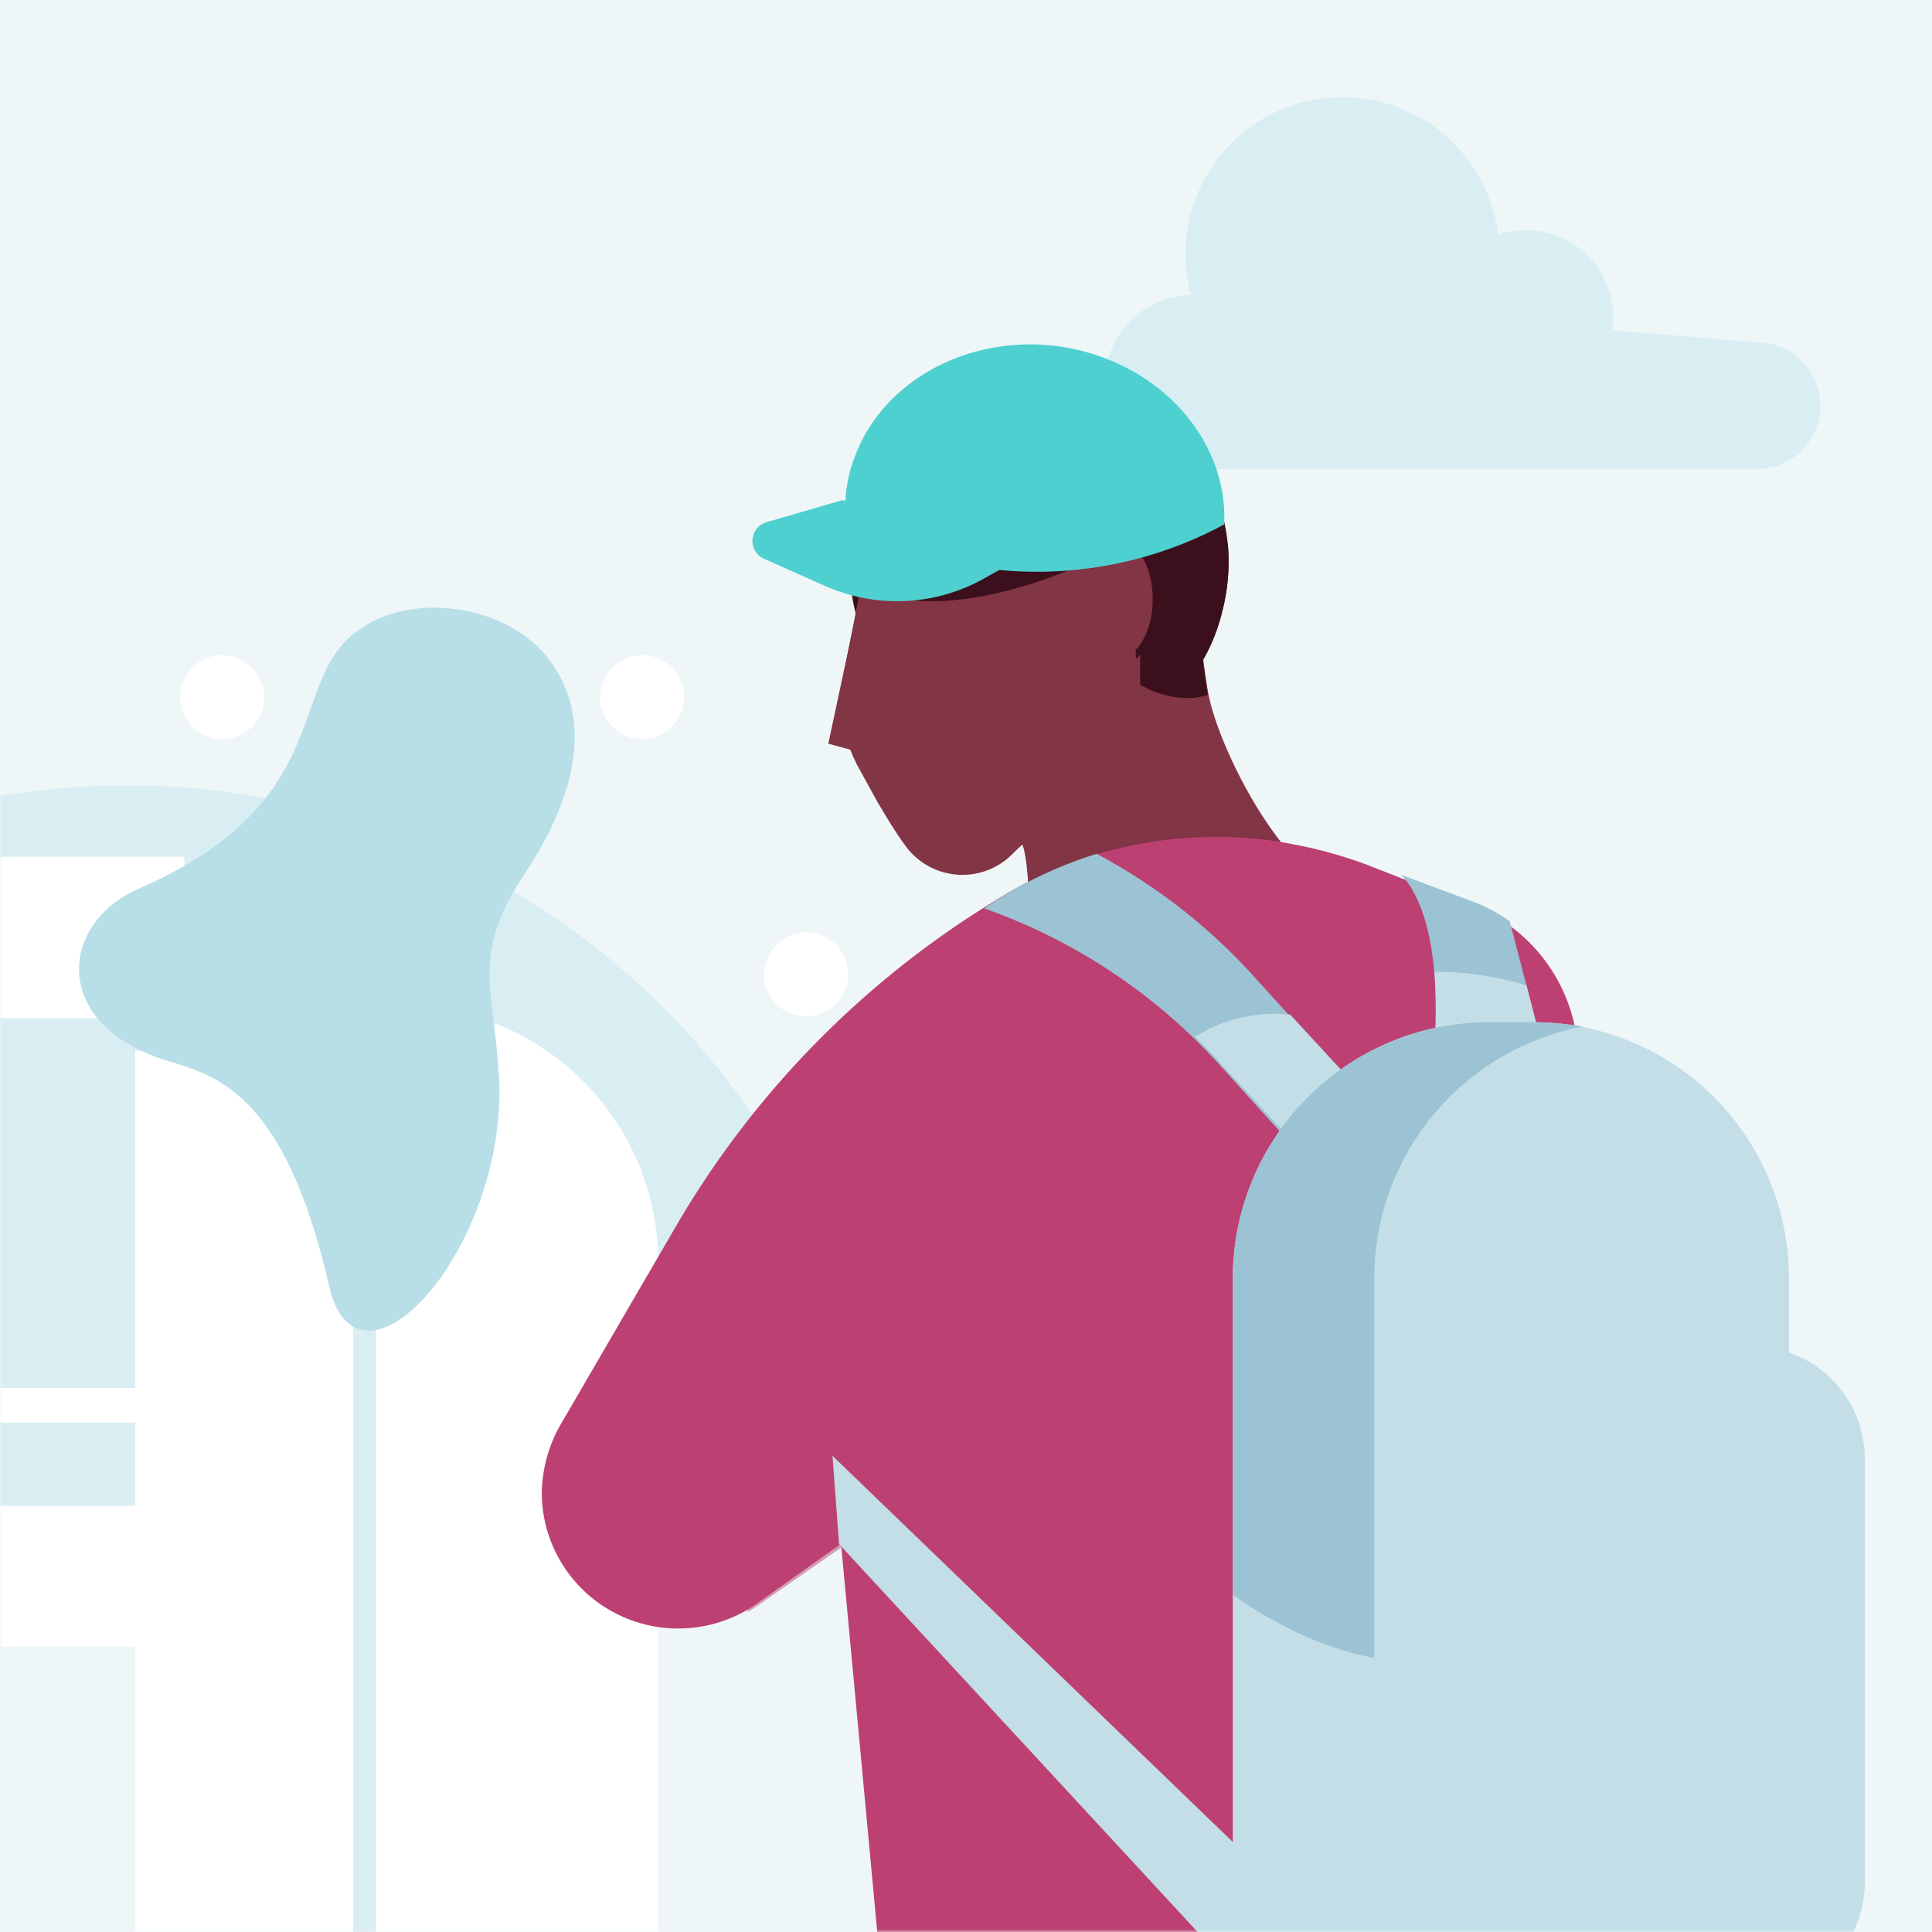 <svg xmlns="http://www.w3.org/2000/svg" xmlns:xlink="http://www.w3.org/1999/xlink" width="360" height="360" viewBox="0 0 360 360">
    <rect x="0" y="0" width="360" height="360" fill="#333333" stroke="none"/>
    <defs>
        <path id="a" d="M358.435 329.063H157.313v29.372H0V0h358.435v329.063z"/>
        <path id="b" d="M0 0h360v360H0z"/>
    </defs>
    <g fill="none" fill-rule="evenodd">
        <use fill="#99C4D4" fill-rule="nonzero" xlink:href="#a"/>
        <g>
            <mask id="c" fill="#fff">
                <use xlink:href="#b"/>
            </mask>
            <use fill="#EEF6F8" xlink:href="#b"/>
            <g mask="url(#c)">
                <path fill="#D9EEF3" d="M158.802 246.32c-46.946-50.904-123.75-59.939-181.121-21.305-57.371 38.633-78.274 113.462-49.293 176.463 32.116-98.86 127.232-162.91 230.414-155.158"/>
                <path fill="#D9EEF3" d="M158.802 246.71C138.986 180.508 73.76 138.475 4.979 147.586c-68.78 9.11-120.699 66.66-122.438 135.72 72.64-74.07 186.695-89.178 276.26-36.594"/>
                <path fill="#FFF" d="M34.367 159.653h-50.87v147.13h50.87zM74.774 187.376c26.454.031 47.882 21.47 47.882 47.907v134.31H74.774V187.376z"/>
                <path fill="#D9EEF3" d="M34.782 189.746H-16.76v68.893h51.54zM34.782 265.075H-16.76v15.517h51.54z"/>
                <path fill="#FFF" d="M78.434 195.75h-53.24v169.89h53.24z"/>
                <path fill="#D9EEF3" d="M70.066 211.29H65.79v152.824h4.275z"/>
                <path fill="#B8DFE8" d="M92.946 200.42c-.935-17.02-5.244-22.318 4.902-37.733 7.525-11.392 13.875-26.807 4.709-39.487-7.616-10.504-26.153-13.444-36.481-5.252-12.632 9.98-3.5 31.604-40.266 47.667-14.707 6.426-16.417 25.065 4.902 31.9 8.824 2.826 22.128 5.07 30.587 42.04 5.404 23.652 33.46-6.836 31.681-39.112"/>
                <path fill="#FFF" d="M190.106 181.576a7.826 7.826 0 1 1 7.815 7.815 7.815 7.815 0 0 1-7.815-7.815M142.367 181.576a7.826 7.826 0 1 1 7.826 7.815 7.815 7.815 0 0 1-7.826-7.815M111.845 129.913a7.826 7.826 0 1 1 15.652 0 7.826 7.826 0 0 1-15.652 0M33.584 129.913a7.826 7.826 0 1 1 15.652 0 7.826 7.826 0 0 1-15.652 0"/>
            </g>
            <g fill="#D9EEF3" mask="url(#c)">
                <path d="M315.556 75.608c0 6.526 5.29 11.817 11.817 11.817s11.817-5.29 11.817-11.817-5.29-11.818-11.817-11.818-11.817 5.291-11.817 11.818M205.912 71.217a16.216 16.216 0 1 0 16.216-16.207c-8.953 0-16.212 7.255-16.216 16.207M268.16 59.095a16.216 16.216 0 1 0 16.217-16.208 16.208 16.208 0 0 0-16.216 16.208"/>
                <path d="M220.9 47.348a29.246 29.246 0 1 0 29.237-29.246c-16.149.004-29.238 13.097-29.238 29.246"/>
                <path d="M220.891 55.01v32.423h106.482V63.79z"/>
            </g>
            <g mask="url(#c)">
                <g transform="matrix(-1 0 0 1 347.478 64.174)">
                    <path fill="#3B101C" d="M188.055 49.995c0 .135 0 .27-.135.27a33.656 33.656 0 0 1-3.779 8.743c-.27.538-.675 1.076-.944 1.614a29.267 29.267 0 0 1-4.184 4.978 34.936 34.936 0 0 1-16.058 9.282 32.834 32.834 0 0 1-8.772 1.21 35.043 35.043 0 0 1-20.107-6.053 30.288 30.288 0 0 1-5.533-4.574 35.512 35.512 0 0 1-5.127-6.726 32.377 32.377 0 0 1-3.644-8.878 36.091 36.091 0 0 1-1.08-12.511c.139-1.634.41-3.253.81-4.843 3.78-15.694 17.771-26.823 33.961-27.013 16.19-.19 30.44 10.605 34.592 26.206.135.404.135.673.27 1.076a37.015 37.015 0 0 1-.27 17.22z"/>
                    <path fill="#823545" d="M163.301 117.486l-3.246 20.583c-25.83-12.458-57.207-39.27-57.207-39.27 8.656-6.5 17.717-24.511 19.475-33.72.406-2.301.676-4.333.947-6.364.41-3.868.5-7.763.27-11.646l10.414 9.886 1.217 1.083 19.069 18.146 2.705 2.573 2.434 2.302-.27.948-.677 3.25-1.623 7.854-.135.542-.135.27-.27 1.22c-.271 1.489-.406 2.978-.541 4.468-.023.815.022 1.63.135 2.437.148 1.411.374 2.813.676 4.198.183.735.408 1.459.676 2.167 0 .136.135.136.135.27.27.678.541 1.355.812 1.897a29.613 29.613 0 0 0 5.139 6.906z"/>
                    <path fill="#823545" d="M157.02 92.997l-.134.545-.135.272-.269 1.225c-.268 1.498-.403 2.996-.537 4.493-.023.82.022 1.64.134 2.451l-18.686-32.948c8.335 5.31 15.325 16.202 19.627 23.962z"/>
                    <path fill="#3B101C" d="M135.037 63.414c-.664.41-1.329.684-1.86.958a18.194 18.194 0 0 1-4.785 1.368c-1.999.304-4.038.164-5.98-.41.398-2.326.664-4.379.93-6.431a33.541 33.541 0 0 1-3.589-9.03 37.864 37.864 0 0 1-1.063-12.725l.399-.273 13.157 10.261 2.658 2.053.133 6.978v7.251z"/>
                    <path fill="#823545" d="M190.106 72.167a31.308 31.308 0 0 1-1.745 4.989c-.268.404-.403.943-.671 1.348l-3.624 6.607-1.209 2.023c-1.208 2.022-2.55 4.18-4.027 6.202a13.142 13.142 0 0 1-9.818 5.48 13.125 13.125 0 0 1-10.452-4.131l-17.317-16.45c-10.068-15.642-3.356-33.98-1.611-36.272a21.201 21.201 0 0 1 8.323-6.068l4.43-1.887c.537-.27 1.208-.54 1.745-.81a34.317 34.317 0 0 1 24.834-.539 11.5 11.5 0 0 1 7.384 8.63l3.893 20.09c.761 3.56.715 7.248-.135 10.788z"/>
                    <path fill="#823545" d="M186.798 44.716l-5.808 1.619-2.772 32.114 14.917-4.048z"/>
                    <path fill="#BD4073" d="M243.003 201.245l-21.248-36.531a173.076 173.076 0 0 0-57.113-59.448l-2.165-1.348a77.84 77.84 0 0 0-18.947-8.762 76.38 76.38 0 0 0-22.872-3.37 70.17 70.17 0 0 0-14.076 1.348 82.324 82.324 0 0 0-13.669 3.774l-6.225 2.427-13.263 4.988a29.622 29.622 0 0 0-6.767 3.64 31.087 31.087 0 0 0-13.263 26.15l3.654 151.519 125.729 23.455 7.985-85.6 15.563 11.055a22.057 22.057 0 0 0 2.301 1.482 25.518 25.518 0 0 0 25.259-.187c7.79-4.518 12.598-12.806 12.636-21.785a26.368 26.368 0 0 0-3.519-12.807z"/>
                    <path fill="#BD4073" d="M208.24 236.214a22.524 22.524 0 0 1-2.345-1.486l-15.72-10.937 4.137-39.43 13.927 51.853z" opacity=".5" style="mix-blend-mode:multiply"/>
                    <path fill="#C3DEE7" d="M61.703 126.302h8.356c26.347 0 47.706 21.42 47.706 47.842v112.983c0 22.093-17.86 40.003-39.89 40.003-35.195-.022-63.72-28.629-63.743-63.924v-89.062a47.803 47.803 0 0 1 13.894-33.813 47.53 47.53 0 0 1 33.677-14.029z"/>
                    <path fill="#C3DEE7" d="M59.94 307.518H20.925C9.372 307.511.007 298.116 0 286.525V207.7c.007-11.59 9.372-20.985 20.925-20.992H59.94c11.554.007 20.918 9.401 20.925 20.992v78.825a20.96 20.96 0 0 1-6.109 14.864 20.823 20.823 0 0 1-14.816 6.13zM192.35 207.104l-91.072 87.85 7.161 18.056 82.695-89.468z"/>
                    <path fill="#9BC3D3" d="M164.086 105.087a107.559 107.559 0 0 0-44.214 29.543l-14.468 15.991-14.332-7.724 22.715-25.071a107.351 107.351 0 0 1 29.341-22.903 77.544 77.544 0 0 1 18.93 8.808l2.028 1.356z"/>
                    <path fill="#C3DEE7" d="M124.831 129.014a57.406 57.406 0 0 0-4.88 5.073l-14.508 15.75-14.371-7.608 15.998-17.352a28.114 28.114 0 0 1 17.761 4.137z"/>
                    <path fill="#9BC3D3" d="M86.361 98.845c-9.694 10.406-5.598 39.19-5.598 39.19 0 4.594-19.525-11.622-19.525-11.622l4.915-18.92a29.948 29.948 0 0 1 6.827-3.648l13.381-5z"/>
                    <path fill="#C3DEE7" d="M80.865 138.037c0 4.58-19.627-11.585-19.627-11.585l1.784-7.004a58.808 58.808 0 0 1 17.157-2.56 109.965 109.965 0 0 0 .686 21.149z"/>
                    <path fill="#9BC3D3" d="M117.765 174.063v58.959c-10.68 7.42-19.738 10.523-26.363 11.737v-70.696c.005-22.905-16.268-42.595-38.8-46.951a48.767 48.767 0 0 1 8.923-.81h8.382a47.827 47.827 0 0 1 33.864 13.965 47.63 47.63 0 0 1 13.994 33.796z"/>
                    <ellipse cx="139.748" cy="47.461" fill="#823545" rx="7.066" ry="11.375"/>
                    <path fill="#3B101C" d="M146.686 41.394c9.661 4.164 35.157 13.027 47.234-1.746 0 0-14.358-6.177-14.09-10.34.269-4.164-38.512 0-38.512 0l.94 6.446a7.869 7.869 0 0 0 4.428 5.64z"/>
                    <path fill="#4FD0D0" d="M189.864 33.281a73.323 73.323 0 0 1-11.457 5.005 73.519 73.519 0 0 1-59.037-4.734c-.674-13.257 8.492-26.243 23.318-31.383 18.331-6.358 38.55 1.758 45.154 17.856a27.141 27.141 0 0 1 2.022 13.256z"/>
                    <path fill="#4FD0D0" d="M190.561 29.026l14.107 4.104a3.633 3.633 0 0 1 2.592 3.275 3.642 3.642 0 0 1-2.185 3.565l-11.394 5.061a33.106 33.106 0 0 1-29.977-1.641l-11.394-6.43 38.251-7.934z"/>
                    <path fill="#823545" d="M189.21 75.169l-4.152-13.98-2.009 8.969c-.804 3.165 2.544 5.802 6.16 5.01z"/>
                </g>
            </g>
        </g>
    </g>
</svg>
